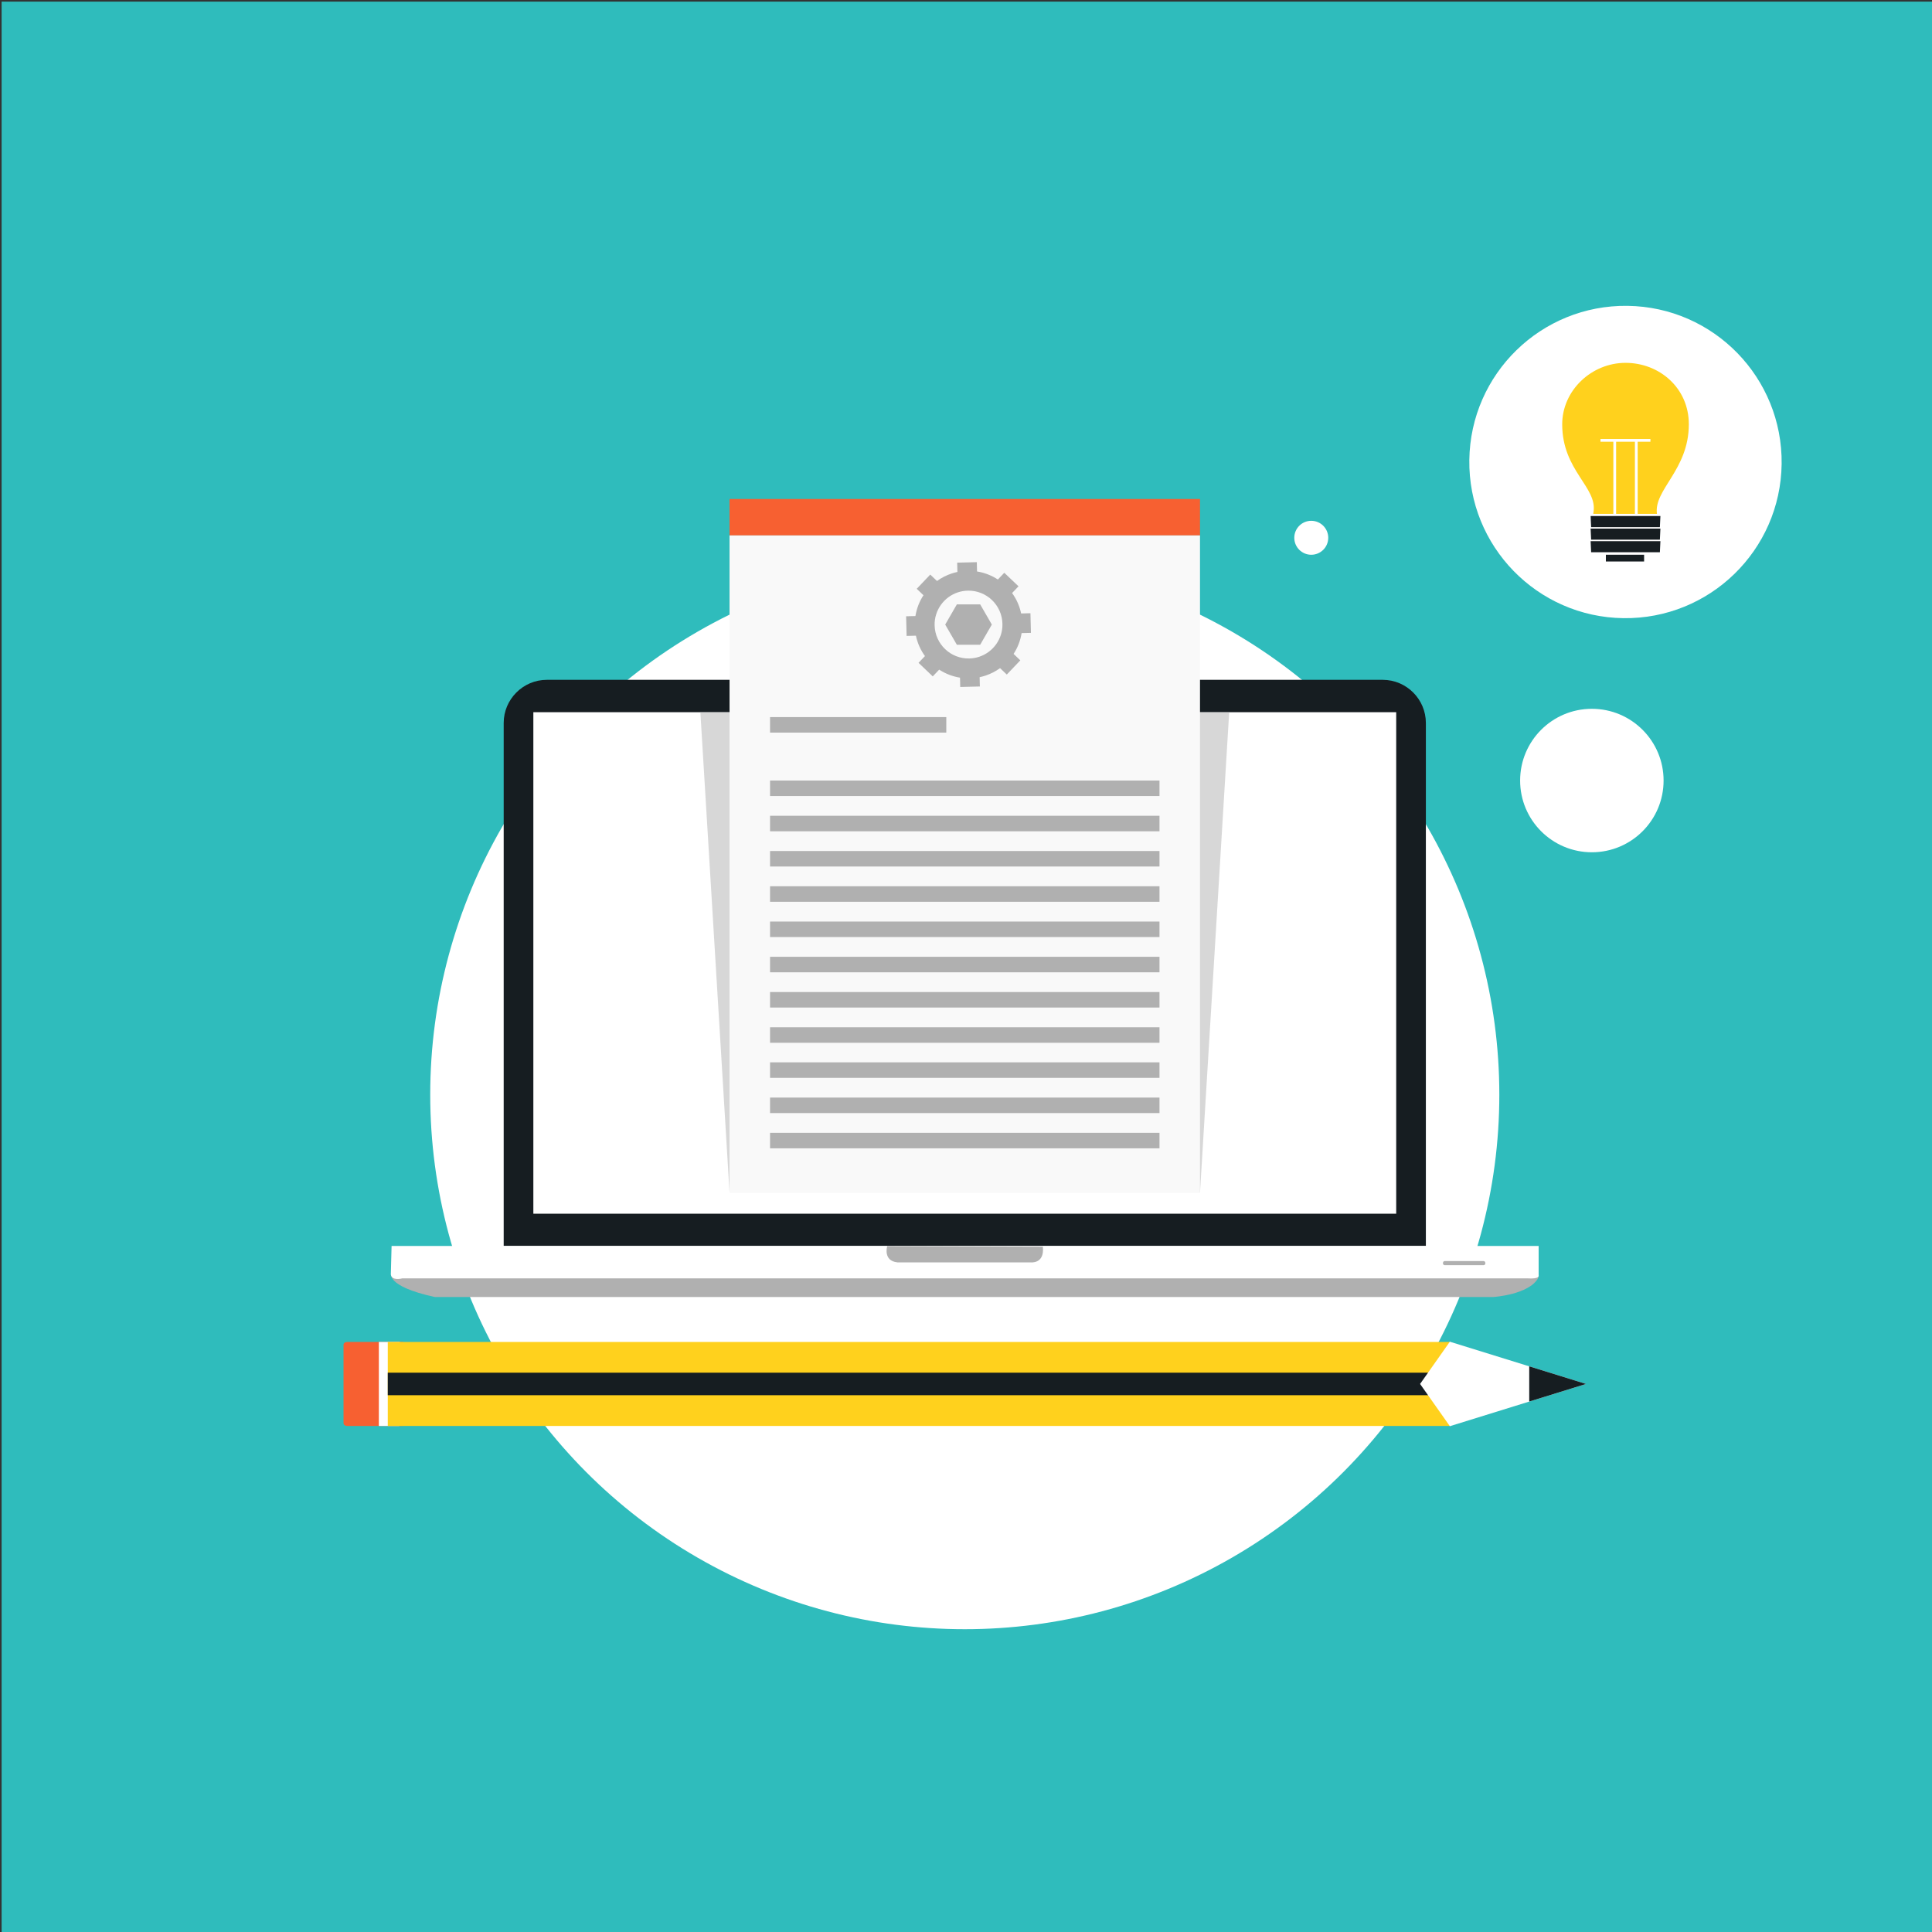 <?xml version="1.0" encoding="utf-8"?>
<!-- Generator: Adobe Illustrator 27.5.0, SVG Export Plug-In . SVG Version: 6.00 Build 0)  -->
<svg version="1.1" id="Layer_1" xmlns="http://www.w3.org/2000/svg" xmlns:xlink="http://www.w3.org/1999/xlink" x="0px" y="0px"
	 viewBox="0 0 1200 1200" style="enable-background:new 0 0 1200 1200;" xml:space="preserve">
<rect x="0" y="0" width="1200" height="1200" fill="#333333" stroke="none"/>
<rect x="1" y="1" style="fill:#2FBCBC;" width="1200" height="1200"/>
<g>
	<circle style="fill:#FFFFFF;" cx="599.24" cy="679.912" r="332.02"/>
	<path style="fill:#FFFFFF;" d="M1033.285,484.808c0,24.607-19.947,44.554-44.556,44.554c-24.605,0-44.554-19.947-44.554-44.554
		c0-24.608,19.948-44.555,44.554-44.555C1013.338,440.253,1033.285,460.199,1033.285,484.808z"/>
	<path style="fill:#FFFFFF;" d="M824.999,334.024c0,5.824-4.723,10.547-10.547,10.547c-5.823,0-10.545-4.723-10.545-10.547
		c0-5.823,4.722-10.544,10.545-10.544C820.276,323.48,824.999,328.201,824.999,334.024z"/>
	<g>
		<path style="fill:#F76031;" d="M252.084,883.985c0,0.936-0.986,1.701-2.19,1.701h-34.335c-1.207,0-2.19-0.765-2.19-1.701v-48.77
			c0-0.937,0.984-1.703,2.19-1.703h34.335c1.204,0,2.19,0.767,2.19,1.703V883.985z"/>
		<path style="fill:#FFFFFF;" d="M247.704,833.513h-12.392v52.174h12.392c1.203,0,2.19-0.765,2.19-1.701v-48.77
			C249.894,834.279,248.907,833.513,247.704,833.513z"/>
		<polygon style="fill:#FFD11D;" points="781.639,833.513 754.26,833.513 394.193,833.513 334.776,833.513 240.851,833.513 
			240.851,885.687 334.776,885.687 394.193,885.687 754.26,885.687 781.639,885.687 900.857,885.687 900.857,833.513 		"/>
		<polygon style="fill:#161D21;" points="781.639,852.601 754.26,852.601 394.193,852.601 334.776,852.601 240.851,852.601 
			240.851,866.592 334.776,866.592 394.193,866.592 754.26,866.592 781.639,866.592 900.857,866.592 900.857,852.601 		"/>
		<polygon style="fill:#FFFFFF;" points="900.535,885.834 882.038,859.598 900.524,833.36 985.111,859.598 		"/>
		<polygon style="fill:#161D21;" points="949.834,848.655 949.834,870.532 985.111,859.598 		"/>
	</g>
	<g>
		<g>
			<g>
				<g>
					<path style="fill:#B0B0B0;" d="M243.063,790.493c0,0-4.422,8.235,26.987,15.098h657.572c0,0,21.999-1.407,27.792-11.779
						l0.036-5.679L243.063,790.493z"/>
					<path style="fill:#FFFFFF;" d="M243.217,773.872h712.464v18.293c0,0,1.072,2.448-7.318,1.836H249.922
						c0,0-6.56,1.841-7.17-2.445L243.217,773.872z"/>
					<path style="fill:#B0B0B0;" d="M922.591,784.563c0,0.706-0.473,1.274-1.06,1.274H897.29c-0.582,0-1.056-0.568-1.056-1.274l0,0
						c0-0.724,0.474-1.299,1.056-1.299h24.241C922.118,783.265,922.591,783.84,922.591,784.563L922.591,784.563z"/>
				</g>
				<path style="fill:#B0B0B0;" d="M551.057,774.017c0,0-2.748,9.16,6.404,10.07h82.656c0,0,8.788,1.141,7.621-9.759
					L551.057,774.017z"/>
				<g>
					<linearGradient id="SVGID_1_" gradientUnits="userSpaceOnUse" x1="647.304" y1="774.523" x2="647.304" y2="774.308">
						<stop  offset="0.024" style="stop-color:#5F6767"/>
						<stop  offset="0.476" style="stop-color:#676B6C"/>
						<stop  offset="0.514" style="stop-color:#717576"/>
						<stop  offset="0.619" style="stop-color:#878A8B"/>
						<stop  offset="0.72" style="stop-color:#949899"/>
						<stop  offset="0.811" style="stop-color:#999C9D"/>
					</linearGradient>
					<path style="fill:url(#SVGID_1_);" d="M647.31,774.523v-0.215h-0.014C647.297,774.374,647.297,774.444,647.31,774.523z"/>
				</g>
			</g>
		</g>
		<path style="fill:#161D21;" d="M885.632,773.79V449.053c0-14.743-12.059-26.8-26.792-26.8H339.651
			c-14.74,0-26.799,12.057-26.799,26.8V773.79H885.632z"/>
		<rect x="331.275" y="442.358" style="fill:#FFFFFF;" width="535.929" height="311.497"/>
	</g>
	<polygon style="opacity:0.5;fill:#B0B0B0;" points="435.008,442.358 453.134,740.683 745.344,740.683 763.471,442.358 	"/>
	<rect x="453.134" y="309.938" style="fill:#F76031;" width="292.21" height="22.632"/>
	<rect x="453.134" y="332.569" style="fill:#F9F9F9;" width="292.21" height="408.113"/>
	<g>
		<rect x="478.295" y="445.403" style="fill:#B0B0B0;" width="109.467" height="9.629"/>
		<rect x="478.295" y="484.808" style="fill:#B0B0B0;" width="241.888" height="9.625"/>
		<rect x="478.295" y="506.694" style="fill:#B0B0B0;" width="241.888" height="9.631"/>
		<rect x="478.295" y="528.582" style="fill:#B0B0B0;" width="241.888" height="9.626"/>
		<rect x="478.295" y="550.47" style="fill:#B0B0B0;" width="241.888" height="9.636"/>
	</g>
	<g>
		<rect x="478.295" y="572.393" style="fill:#B0B0B0;" width="241.888" height="9.626"/>
		<rect x="478.295" y="594.278" style="fill:#B0B0B0;" width="241.888" height="9.633"/>
		<rect x="478.295" y="616.17" style="fill:#B0B0B0;" width="241.888" height="9.624"/>
		<rect x="478.295" y="638.056" style="fill:#B0B0B0;" width="241.888" height="9.637"/>
	</g>
	<g>
		<rect x="478.295" y="659.835" style="fill:#B0B0B0;" width="241.888" height="9.634"/>
		<rect x="478.295" y="681.725" style="fill:#B0B0B0;" width="241.888" height="9.627"/>
		<rect x="478.295" y="703.612" style="fill:#B0B0B0;" width="241.888" height="9.637"/>
	</g>
	<g>
		<g>
			<path style="fill:#B0B0B0;" d="M634.247,381.026c-0.98-4.661-2.926-8.961-5.615-12.674l3.983-4.186l-8.832-8.412l-3.986,4.186
				c-3.845-2.511-8.234-4.246-12.94-4.99l-0.14-5.78l-12.191,0.297l0.142,5.778c-1.226,0.257-2.427,0.583-3.595,0.971
				c-3.286,1.085-6.346,2.665-9.083,4.649l-4.19-3.984l-8.409,8.831l4.19,3.987c-2.513,3.843-4.241,8.229-4.994,12.935l-5.779,0.143
				l0.301,12.193l5.779-0.144c0.982,4.667,2.926,8.967,5.618,12.679l-3.984,4.188l8.829,8.415l3.99-4.186
				c3.843,2.502,8.229,4.238,12.938,4.983l0.14,5.787l12.193-0.301l-0.142-5.781c1.227-0.258,2.427-0.585,3.595-0.966
				c3.285-1.09,6.345-2.667,9.084-4.651l4.185,3.983l8.408-8.83l-4.184-3.986c2.509-3.848,4.237-8.234,4.99-12.941l5.778-0.139
				l-0.299-12.193L634.247,381.026z M622.631,387.408c0.232,9.504-5.861,17.69-14.442,20.525c-1.923,0.639-3.974,1.008-6.104,1.06
				c-11.632,0.282-21.293-8.915-21.58-20.55c-0.232-9.498,5.864-17.685,14.441-20.523c1.925-0.636,3.975-1.002,6.105-1.053
				C612.684,366.582,622.344,375.778,622.631,387.408z"/>
			<polygon style="fill:#B0B0B0;" points="594.326,400.472 587.086,387.931 594.326,375.391 608.807,375.391 616.045,387.931 
				608.807,400.472 			"/>
		</g>
	</g>
	<g>
		
			<ellipse transform="matrix(0.013 -1 1 0.013 709.428 1292.868)" style="fill:#FFFFFF;" cx="1009.639" cy="287.061" rx="96.993" ry="96.992"/>
		<g>
			<path style="fill-rule:evenodd;clip-rule:evenodd;fill:#FFD11D;" d="M1009.635,225.369c21.092,0,39.36,15.64,39.331,38.175
				c-0.044,28.531-22.011,40.561-19.79,55.726c-2.124,5.033-3.547,8.256-3.547,8.256h-31.985c0,0-5.002-3.244-3.937-9.179
				c2.836-15.75-19.394-25.799-19.394-54.803C970.313,242.461,988.555,225.369,1009.635,225.369z"/>
			<rect x="1002.078" y="273.515" style="fill-rule:evenodd;clip-rule:evenodd;fill:#FFFFFF;" width="1.722" height="46.69"/>
			<rect x="994.088" y="272.655" style="fill-rule:evenodd;clip-rule:evenodd;fill:#FFFFFF;" width="31.021" height="1.72"/>
			<rect x="1015.473" y="273.515" style="fill-rule:evenodd;clip-rule:evenodd;fill:#FFFFFF;" width="1.721" height="46.69"/>
			<rect x="997.435" y="342.737" style="fill-rule:evenodd;clip-rule:evenodd;fill:#161D21;" width="23.745" height="6.015"/>
			<rect x="988.731" y="319.177" style="fill-rule:evenodd;clip-rule:evenodd;fill:#FFFFFF;" width="41.733" height="25.377"/>
			<polygon style="fill-rule:evenodd;clip-rule:evenodd;fill:#161D21;" points="1030.984,327.412 1031.309,320.518 987.961,320.518 
				988.289,327.412 			"/>
			<polygon style="fill-rule:evenodd;clip-rule:evenodd;fill:#161D21;" points="1030.984,335.214 1031.309,328.319 987.961,328.319 
				988.289,335.214 			"/>
			<polygon style="fill-rule:evenodd;clip-rule:evenodd;fill:#161D21;" points="1030.984,343.015 1031.309,336.121 987.961,336.121 
				988.289,343.015 			"/>
		</g>
	</g>
</g>
</svg>

